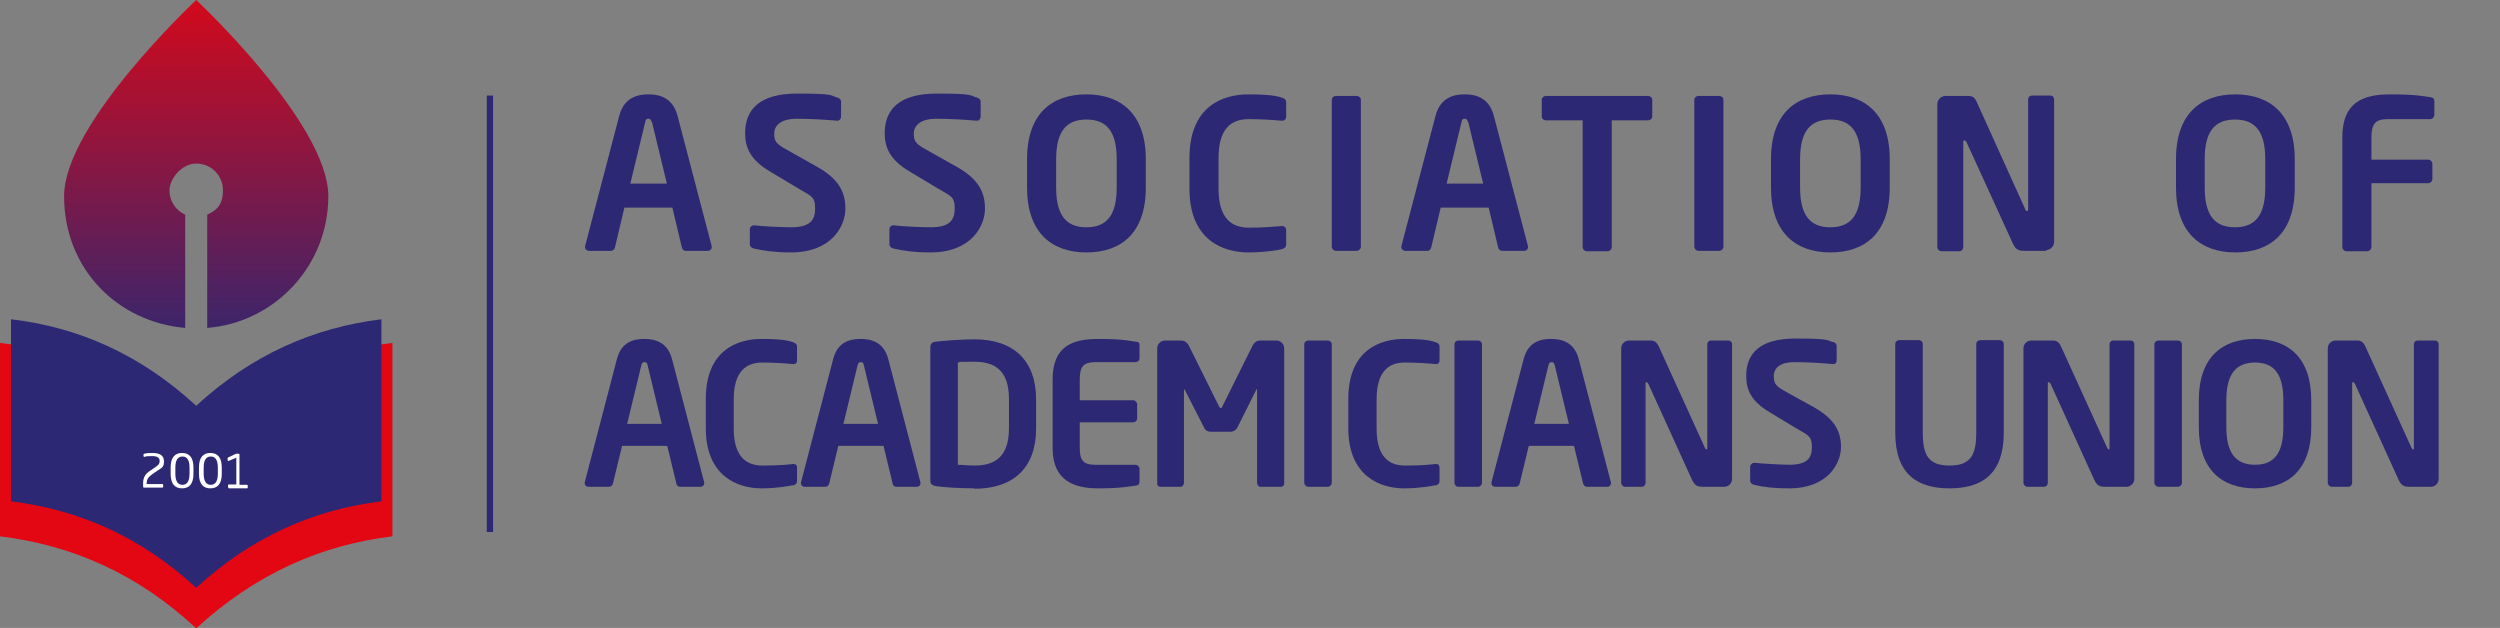 <svg xmlns="http://www.w3.org/2000/svg" xmlns:xlink="http://www.w3.org/1999/xlink" id="katman_2" version="1.1" viewBox="0 0 635.8 159.7"><rect x="0" y="0" width="635.8" height="159.7" fill="#808080" stroke="none"/><defs><style> .st0 { fill: #fff; } .st1 { fill: #e30613; } .st2 { fill: url(#Adsız_degrade); } .st3 { fill: #2c2873; } </style><linearGradient id="Adsız_degrade" data-name="Adsız degrade" x1="49.9" y1="777" x2="49.9" y2="675" gradientTransform="translate(0 -684.2)" gradientUnits="userSpaceOnUse"><stop offset="0" stop-color="#2c2873"/><stop offset="1" stop-color="#e30613"/></linearGradient></defs><g id="Layer_1"><g><g><path class="st1" d="M49.9,110.5c-15-13.8-31.7-21.2-49.9-23.3v49.2c18.2,2.2,35,9.5,49.9,23.4,15-13.8,31.7-21.2,49.9-23.4v-49.2c-18.2,2.2-35,9.5-49.9,23.3Z"/><path class="st3" d="M49.9,103.2c-14.1-13-29.9-20-47.1-22v46.3c17.2,2.1,33,9,47.1,22,14.1-13,29.9-19.9,47.1-22v-46.3c-17.2,2.1-33,9-47.1,22Z"/><g><path class="st0" d="M40.2,119.6l-1.2.8c-1.3.9-1.7,1.5-1.7,2.5v.2h4c0,0,.2,0,.2.2v.5c0,0,0,.2-.2.2h-4.7c0,0-.2,0-.2-.2v-1c0-1.2.5-2.3,1.8-3.1l1.2-.8c1-.7,1.2-1,1.2-1.7s-.5-1.2-1.8-1.2-1.5,0-2.1.2h0c0,0-.2,0-.2-.2v-.4c0,0,0-.2.2-.2.6-.2,1.4-.2,2.1-.2,1.9,0,2.9.7,2.9,2.1s-.4,1.6-1.5,2.3h0Z"/><path class="st0" d="M46.3,124.2c-1.8,0-2.9-1.1-2.9-3.7v-1.6c0-2.6,1.1-3.7,2.9-3.7s2.9,1.1,2.9,3.7v1.6c0,2.6-1.1,3.7-2.9,3.7ZM48.2,118.9c0-2-.7-2.8-1.8-2.8s-1.8.8-1.8,2.8v1.6c0,2,.7,2.8,1.8,2.8s1.8-.8,1.8-2.8v-1.6Z"/><path class="st0" d="M53.5,124.2c-1.8,0-2.9-1.1-2.9-3.7v-1.6c0-2.6,1.1-3.7,2.9-3.7s2.9,1.1,2.9,3.7v1.6c0,2.6-1.1,3.7-2.9,3.7ZM55.4,118.9c0-2-.7-2.8-1.8-2.8s-1.8.8-1.8,2.8v1.6c0,2,.7,2.8,1.8,2.8s1.8-.8,1.8-2.8v-1.6Z"/><path class="st0" d="M58.2,124.1c0,0-.2,0-.2-.2v-.5c0,0,0-.2.2-.2h1.9v-6.8l-1.9.8h-.3v-.6s0,0,0-.2l2.1-1h.7c0,0,.2,0,.2.2v7.7h1.9c0,0,.2,0,.2.2v.5c0,0,0,.2-.2.2h-4.9.2Z"/></g><path class="st2" d="M83.5,49.9C83.5,31.4,49.9,0,49.9,0,49.9,0,16.3,31.4,16.3,49.9s13.6,32,30.8,33.5v-28.8c-2.4-1.1-4-3.4-4-6.2s3-6.8,6.8-6.8,6.8,3,6.8,6.8-1.7,5.1-4,6.2v28.8c17.2-1.4,30.8-15.8,30.8-33.5Z"/></g><rect class="st3" x="123.8" y="24.3" width="1.6" height="111"/></g></g><g><path class="st3" d="M180,63.8h-5.6c-.5,0-.9-.4-1-.9l-2.4-10.1h-12.2l-2.4,10.1c-.1.5-.5.9-1,.9h-5.6c-.5,0-1-.4-1-.9s0-.2,0-.3l8.7-33.2c1.3-4.9,5.1-5.4,7.4-5.4s6.1.5,7.4,5.4l8.7,33.2c0,.1,0,.2,0,.3,0,.5-.4.9-1,.9ZM165.7,31c-.2-.6-.3-.8-.8-.8s-.7.2-.8.8l-3.8,15.7h9.3l-3.8-15.7Z"/><path class="st3" d="M201.1,64.2c-4,0-6.8-.4-9.4-1-.5-.1-1-.5-1-1.1v-3.8c0-.6.5-1,1-1h.1c2.1.3,7.4.5,9.4.5,4.7,0,6.1-1.7,6.1-4.8s-1-3.1-4.5-5.2l-7-4.2c-4.9-2.9-6.3-6-6.3-9.7,0-5.8,3.4-10.1,13.2-10.1s8.4.5,10.2,1c.5.1,1,.5,1,1v3.9c0,.5-.4,1-.9,1h-.1c-3.5-.3-7-.5-10.4-.5s-5.6,1.4-5.6,3.8.9,2.8,4.3,4.7l6.4,3.6c5.8,3.2,7.4,6.6,7.4,10.8s-3.3,11.1-13.9,11.1Z"/><path class="st3" d="M236.6,64.2c-4,0-6.8-.4-9.4-1-.5-.1-1-.5-1-1.1v-3.8c0-.6.5-1,1-1h.1c2.1.3,7.4.5,9.4.5,4.7,0,6.1-1.7,6.1-4.8s-1-3.1-4.5-5.2l-7-4.2c-4.9-2.9-6.3-6-6.3-9.7,0-5.8,3.4-10.1,13.2-10.1s8.4.5,10.2,1c.5.1,1,.5,1,1v3.9c0,.5-.4,1-.9,1h-.1c-3.5-.3-7-.5-10.4-.5s-5.6,1.4-5.6,3.8.9,2.8,4.3,4.7l6.4,3.6c5.8,3.2,7.4,6.6,7.4,10.8s-3.3,11.1-13.9,11.1Z"/><path class="st3" d="M276.3,64.2c-8.7,0-15.1-4.9-15.1-16.5v-7.2c0-11.7,6.4-16.5,15.1-16.5s15.1,4.9,15.1,16.5v7.2c0,11.7-6.4,16.5-15.1,16.5ZM284,40.5c0-7-2.5-10.1-7.7-10.1s-7.7,3.1-7.7,10.1v7.2c0,7,2.5,10.1,7.7,10.1s7.7-3.1,7.7-10.1v-7.2Z"/><path class="st3" d="M325.9,63.4c-.8.2-4.3.8-8.4.8-6.4,0-15-3.1-15-16.2v-7.8c0-13.3,8.6-16.2,15-16.2s7.6.6,8.4.8c.7.2,1.2.5,1.2,1.2v3.6c0,.6-.3,1.1-1.1,1.1h-.1c-1.9-.2-5.5-.4-8.3-.4-4.5,0-7.7,2.4-7.7,9.9v7.8c0,7.4,3.2,9.9,7.7,9.9s6.4-.3,8.3-.4h.1c.8,0,1.1.5,1.1,1.1v3.6c0,.7-.5,1-1.2,1.2Z"/><path class="st3" d="M345,63.8h-5.2c-.6,0-1.1-.5-1.1-1.1V25.4c0-.6.5-1,1.1-1h5.2c.6,0,1.1.4,1.1,1v37.3c0,.6-.5,1.1-1.1,1.1Z"/><path class="st3" d="M387.6,63.8h-5.6c-.5,0-.9-.4-1-.9l-2.4-10.1h-12.2l-2.4,10.1c-.1.5-.5.9-1,.9h-5.6c-.5,0-1-.4-1-.9s0-.2,0-.3l8.7-33.2c1.3-4.9,5.1-5.4,7.4-5.4s6.1.5,7.4,5.4l8.7,33.2c0,.1,0,.2,0,.3,0,.5-.4.9-1,.9ZM373.3,31c-.2-.6-.3-.8-.8-.8s-.7.2-.8.8l-3.8,15.7h9.3l-3.8-15.7Z"/><path class="st3" d="M419.2,30.6h-9.3v32.2c0,.6-.5,1.1-1.1,1.1h-5.2c-.6,0-1.1-.5-1.1-1.1V30.6h-9.3c-.6,0-1.1-.4-1.1-1v-4.2c0-.6.5-1,1.1-1h25.9c.6,0,1.1.4,1.1,1v4.2c0,.6-.5,1-1.1,1Z"/><path class="st3" d="M437.2,63.8h-5.2c-.6,0-1.1-.5-1.1-1.1V25.4c0-.6.5-1,1.1-1h5.2c.6,0,1.1.4,1.1,1v37.3c0,.6-.5,1.1-1.1,1.1Z"/><path class="st3" d="M465.5,64.2c-8.7,0-15.1-4.9-15.1-16.5v-7.2c0-11.7,6.4-16.5,15.1-16.5s15.1,4.9,15.1,16.5v7.2c0,11.7-6.4,16.5-15.1,16.5ZM473.2,40.5c0-7-2.5-10.1-7.7-10.1s-7.7,3.1-7.7,10.1v7.2c0,7,2.5,10.1,7.7,10.1s7.7-3.1,7.7-10.1v-7.2Z"/><path class="st3" d="M520.5,63.8h-5.4c-1.3,0-2.4,0-3.2-1.9l-11.8-25.8c-.2-.3-.3-.4-.5-.4s-.3.1-.3.4v26.7c0,.6-.4,1.1-1,1.1h-4.5c-.6,0-1.1-.5-1.1-1.1V26.5c0-1.2,1-2.1,2.1-2.1h5.7c1.1,0,1.7.3,2.3,1.7l12.3,27.2c.1.3.3.4.4.4s.3-.2.3-.5v-27.9c0-.6.4-1,1-1h4.6c.6,0,1,.4,1,1v36.2c0,1.2-1,2.1-2.1,2.1Z"/><path class="st3" d="M568.5,64.2c-8.7,0-15.1-4.9-15.1-16.5v-7.2c0-11.7,6.4-16.5,15.1-16.5s15.1,4.9,15.1,16.5v7.2c0,11.7-6.4,16.5-15.1,16.5ZM576.1,40.5c0-7-2.5-10.1-7.7-10.1s-7.7,3.1-7.7,10.1v7.2c0,7,2.5,10.1,7.7,10.1s7.7-3.1,7.7-10.1v-7.2Z"/><path class="st3" d="M618.1,30.3h-10.8c-3.1,0-4.2,1.1-4.2,4.6v5.7h14.4c.6,0,1.1.5,1.1,1.1v3.8c0,.6-.5,1.1-1.1,1.1h-14.4v16.2c0,.6-.5,1.1-1.1,1.1h-5.2c-.6,0-1.1-.5-1.1-1.1v-27.9c0-9,5.4-10.9,12.2-10.9s8.4.5,10.1.7c.8.1,1.1.4,1.1,1.1v3.4c0,.6-.5,1.1-1.1,1.1Z"/><path class="st3" d="M178.2,123.8h-5.3c-.4,0-.9-.4-.9-.9l-2.3-9.5h-11.5l-2.3,9.5c-.1.5-.5.9-1,.9h-5.3c-.5,0-.9-.4-.9-.9s0-.1,0-.2l8.2-31.4c1.2-4.7,4.8-5.1,7-5.1s5.8.5,7,5.1l8.2,31.4c0,.1,0,.2,0,.2,0,.5-.4.9-.9.9ZM164.7,92.9c-.1-.6-.3-.8-.8-.8s-.6.2-.8.8l-3.6,14.9h8.8l-3.6-14.9Z"/><path class="st3" d="M201.6,123.4c-.8.2-4.1.8-7.9.8-6,0-14.2-3-14.2-15.3v-7.4c0-12.6,8.2-15.3,14.2-15.3s7.2.6,7.9.8c.6.2,1.1.5,1.1,1.2v3.4c0,.6-.2,1-1,1h0c-1.8-.2-5.2-.4-7.8-.4-4.2,0-7.3,2.3-7.3,9.4v7.4c0,7,3.1,9.4,7.3,9.4s6.1-.2,7.8-.4h0c.8,0,1,.4,1,1v3.3c0,.7-.4,1-1.1,1.2Z"/><path class="st3" d="M233.2,123.8h-5.3c-.4,0-.9-.4-.9-.9l-2.3-9.5h-11.5l-2.3,9.5c-.1.5-.5.9-1,.9h-5.3c-.5,0-.9-.4-.9-.9s0-.1,0-.2l8.2-31.4c1.2-4.7,4.8-5.1,7-5.1s5.8.5,7,5.1l8.2,31.4c0,.1,0,.2,0,.2,0,.5-.4.9-.9.9ZM219.7,92.9c-.1-.6-.3-.8-.8-.8s-.6.2-.8.8l-3.6,14.9h8.8l-3.6-14.9Z"/><path class="st3" d="M247.8,124.2c-3.6,0-8.4-.3-9.9-.6-.9-.2-1.3-.5-1.3-1.5v-33.7c0-1,.5-1.4,1.3-1.5,1.5-.2,6.3-.6,9.9-.6,10,0,15.7,5.4,15.7,15.3v7.4c0,9.9-5.7,15.3-15.7,15.3ZM256.6,101.5c0-7.5-3.8-9.5-8.8-9.5s-3.2,0-4.2.2v26c1,0,2.4.2,4.2.2,5,0,8.8-2,8.8-9.5v-7.4Z"/><path class="st3" d="M288.8,123.5c-1.6.2-3.6.7-9.5.7s-11.6-1.8-11.6-10.2v-17.5c0-8.5,5.1-10.3,11.6-10.3s7.9.5,9.5.7c.8,0,1,.3,1,1v3.2c0,.6-.5,1-1,1h-10.2c-2.9,0-4,1-4,4.3v5.4h13.6c.5,0,1,.5,1,1v3.6c0,.6-.5,1-1,1h-13.6v6.5c0,3.3,1,4.3,4,4.3h10.2c.5,0,1,.5,1,1v3.2c0,.7-.2,1-1,1.1Z"/><path class="st3" d="M325.6,123.8h-5.1c-.4,0-.8-.5-.8-1v-23.3c0-.3,0-.5-.1-.5s-.2.2-.2.3l-4.8,9.6c-.3.5-1,.9-1.6.9h-5.1c-.7,0-1.3-.3-1.6-.9l-4.9-9.6c-.1-.1-.2-.3-.2-.3-.1,0-.1.2-.1.5v23.3c0,.5-.4,1-.8,1h-5.1c-.4,0-.9-.2-.9-.8v-34.4c0-1.1.9-2,2-2h4.1c.8,0,1.5.5,1.9,1.2l7.6,15.3c.2.5.4.7.6.7s.3-.2.5-.7l7.6-15.3c.4-.7,1-1.2,1.9-1.2h4.1c1.1,0,2,.9,2,2v34.4c0,.5-.4.8-.8.8Z"/><path class="st3" d="M337.7,123.8h-5c-.5,0-1-.5-1-1v-35.2c0-.6.5-1,1-1h5c.5,0,1,.4,1,1v35.2c0,.5-.5,1-1,1Z"/><path class="st3" d="M365,123.4c-.8.2-4,.8-7.9.8-6,0-14.2-3-14.2-15.3v-7.4c0-12.6,8.2-15.3,14.2-15.3s7.2.6,7.9.8c.7.2,1.1.5,1.1,1.2v3.4c0,.6-.2,1-1,1h0c-1.8-.2-5.2-.4-7.8-.4-4.2,0-7.2,2.3-7.2,9.4v7.4c0,7,3,9.4,7.2,9.4s6.1-.2,7.8-.4h0c.8,0,1,.4,1,1v3.3c0,.7-.4,1-1.1,1.2Z"/><path class="st3" d="M375.9,123.8h-5c-.6,0-1-.5-1-1v-35.2c0-.6.5-1,1-1h5c.5,0,1,.4,1,1v35.2c0,.5-.5,1-1,1Z"/><path class="st3" d="M408.9,123.8h-5.3c-.5,0-.9-.4-1-.9l-2.3-9.5h-11.5l-2.3,9.5c-.1.5-.5.9-1,.9h-5.3c-.5,0-.9-.4-.9-.9s0-.1,0-.2l8.2-31.4c1.2-4.7,4.8-5.1,7-5.1s5.8.5,7,5.1l8.2,31.4c0,.1,0,.2,0,.2,0,.5-.4.9-.9.9ZM395.4,92.9c-.2-.6-.3-.8-.8-.8s-.6.2-.8.8l-3.6,14.9h8.8l-3.6-14.9Z"/><path class="st3" d="M438.4,123.8h-5.1c-1.2,0-2.2,0-3-1.8l-11.1-24.4c-.2-.3-.3-.4-.5-.4s-.2,0-.2.4v25.2c0,.5-.4,1-1,1h-4.2c-.5,0-1-.5-1-1v-34.2c0-1.1.9-2,2-2h5.4c1,0,1.6.3,2.2,1.6l11.7,25.7c.1.2.2.4.4.4s.2-.1.2-.4v-26.3c0-.6.4-1,1-1h4.3c.6,0,1,.4,1,1v34.2c0,1.1-.9,2-2,2Z"/><path class="st3" d="M455,124.2c-3.8,0-6.5-.3-8.9-.9-.5-.1-1-.5-1-1v-3.6c0-.5.5-1,1-1h0c2,.2,7,.5,8.9.5,4.5,0,5.8-1.6,5.8-4.5s-1-3-4.2-4.9l-6.6-4c-4.7-2.8-5.9-5.7-5.9-9.2,0-5.5,3.2-9.5,12.5-9.5s7.9.5,9.6.9c.5,0,.9.5.9,1v3.7c0,.5-.3.9-.8.9h-.1c-3.3-.3-6.6-.5-9.9-.5s-5.2,1.3-5.2,3.6.9,2.7,4.1,4.5l6,3.3c5.5,3.1,7,6.3,7,10.2s-3.1,10.5-13.2,10.5Z"/><path class="st3" d="M495.8,124.2c-8.1,0-13.8-3.5-13.8-14.2v-22.5c0-.6.5-1,1-1h5c.5,0,1,.4,1,1v22.5c0,5.7,1.4,8.4,6.8,8.4s6.8-2.7,6.8-8.4v-22.5c0-.6.5-1,1-1h5c.5,0,1,.4,1,1v22.5c0,10.7-5.7,14.2-13.8,14.2Z"/><path class="st3" d="M540.7,123.8h-5.1c-1.2,0-2.2,0-3-1.8l-11.1-24.4c-.2-.3-.3-.4-.5-.4s-.2,0-.2.4v25.2c0,.5-.4,1-1,1h-4.2c-.5,0-1-.5-1-1v-34.2c0-1.1.9-2,2-2h5.4c1,0,1.6.3,2.2,1.6l11.7,25.7c.1.2.2.4.4.4s.2-.1.2-.4v-26.3c0-.6.4-1,1-1h4.3c.6,0,1,.4,1,1v34.2c0,1.1-.9,2-2,2Z"/><path class="st3" d="M553.9,123.8h-5c-.5,0-1-.5-1-1v-35.2c0-.6.5-1,1-1h5c.5,0,1,.4,1,1v35.2c0,.5-.5,1-1,1Z"/><path class="st3" d="M573.5,124.2c-8.3,0-14.3-4.6-14.3-15.6v-6.8c0-11,6-15.6,14.3-15.6s14.3,4.6,14.3,15.6v6.8c0,11-6,15.6-14.3,15.6ZM580.7,101.8c0-6.6-2.3-9.6-7.2-9.6s-7.3,3-7.3,9.6v6.8c0,6.6,2.4,9.6,7.3,9.6s7.2-3,7.2-9.6v-6.8Z"/><path class="st3" d="M618.1,123.8h-5.1c-1.2,0-2.2,0-3-1.8l-11.1-24.4c-.2-.3-.3-.4-.5-.4s-.2,0-.2.4v25.2c0,.5-.4,1-1,1h-4.2c-.5,0-1-.5-1-1v-34.2c0-1.1.9-2,2-2h5.4c1,0,1.6.3,2.2,1.6l11.7,25.7c.1.2.2.4.4.4s.2-.1.2-.4v-26.3c0-.6.4-1,1-1h4.3c.6,0,1,.4,1,1v34.2c0,1.1-.9,2-2,2Z"/></g></svg>